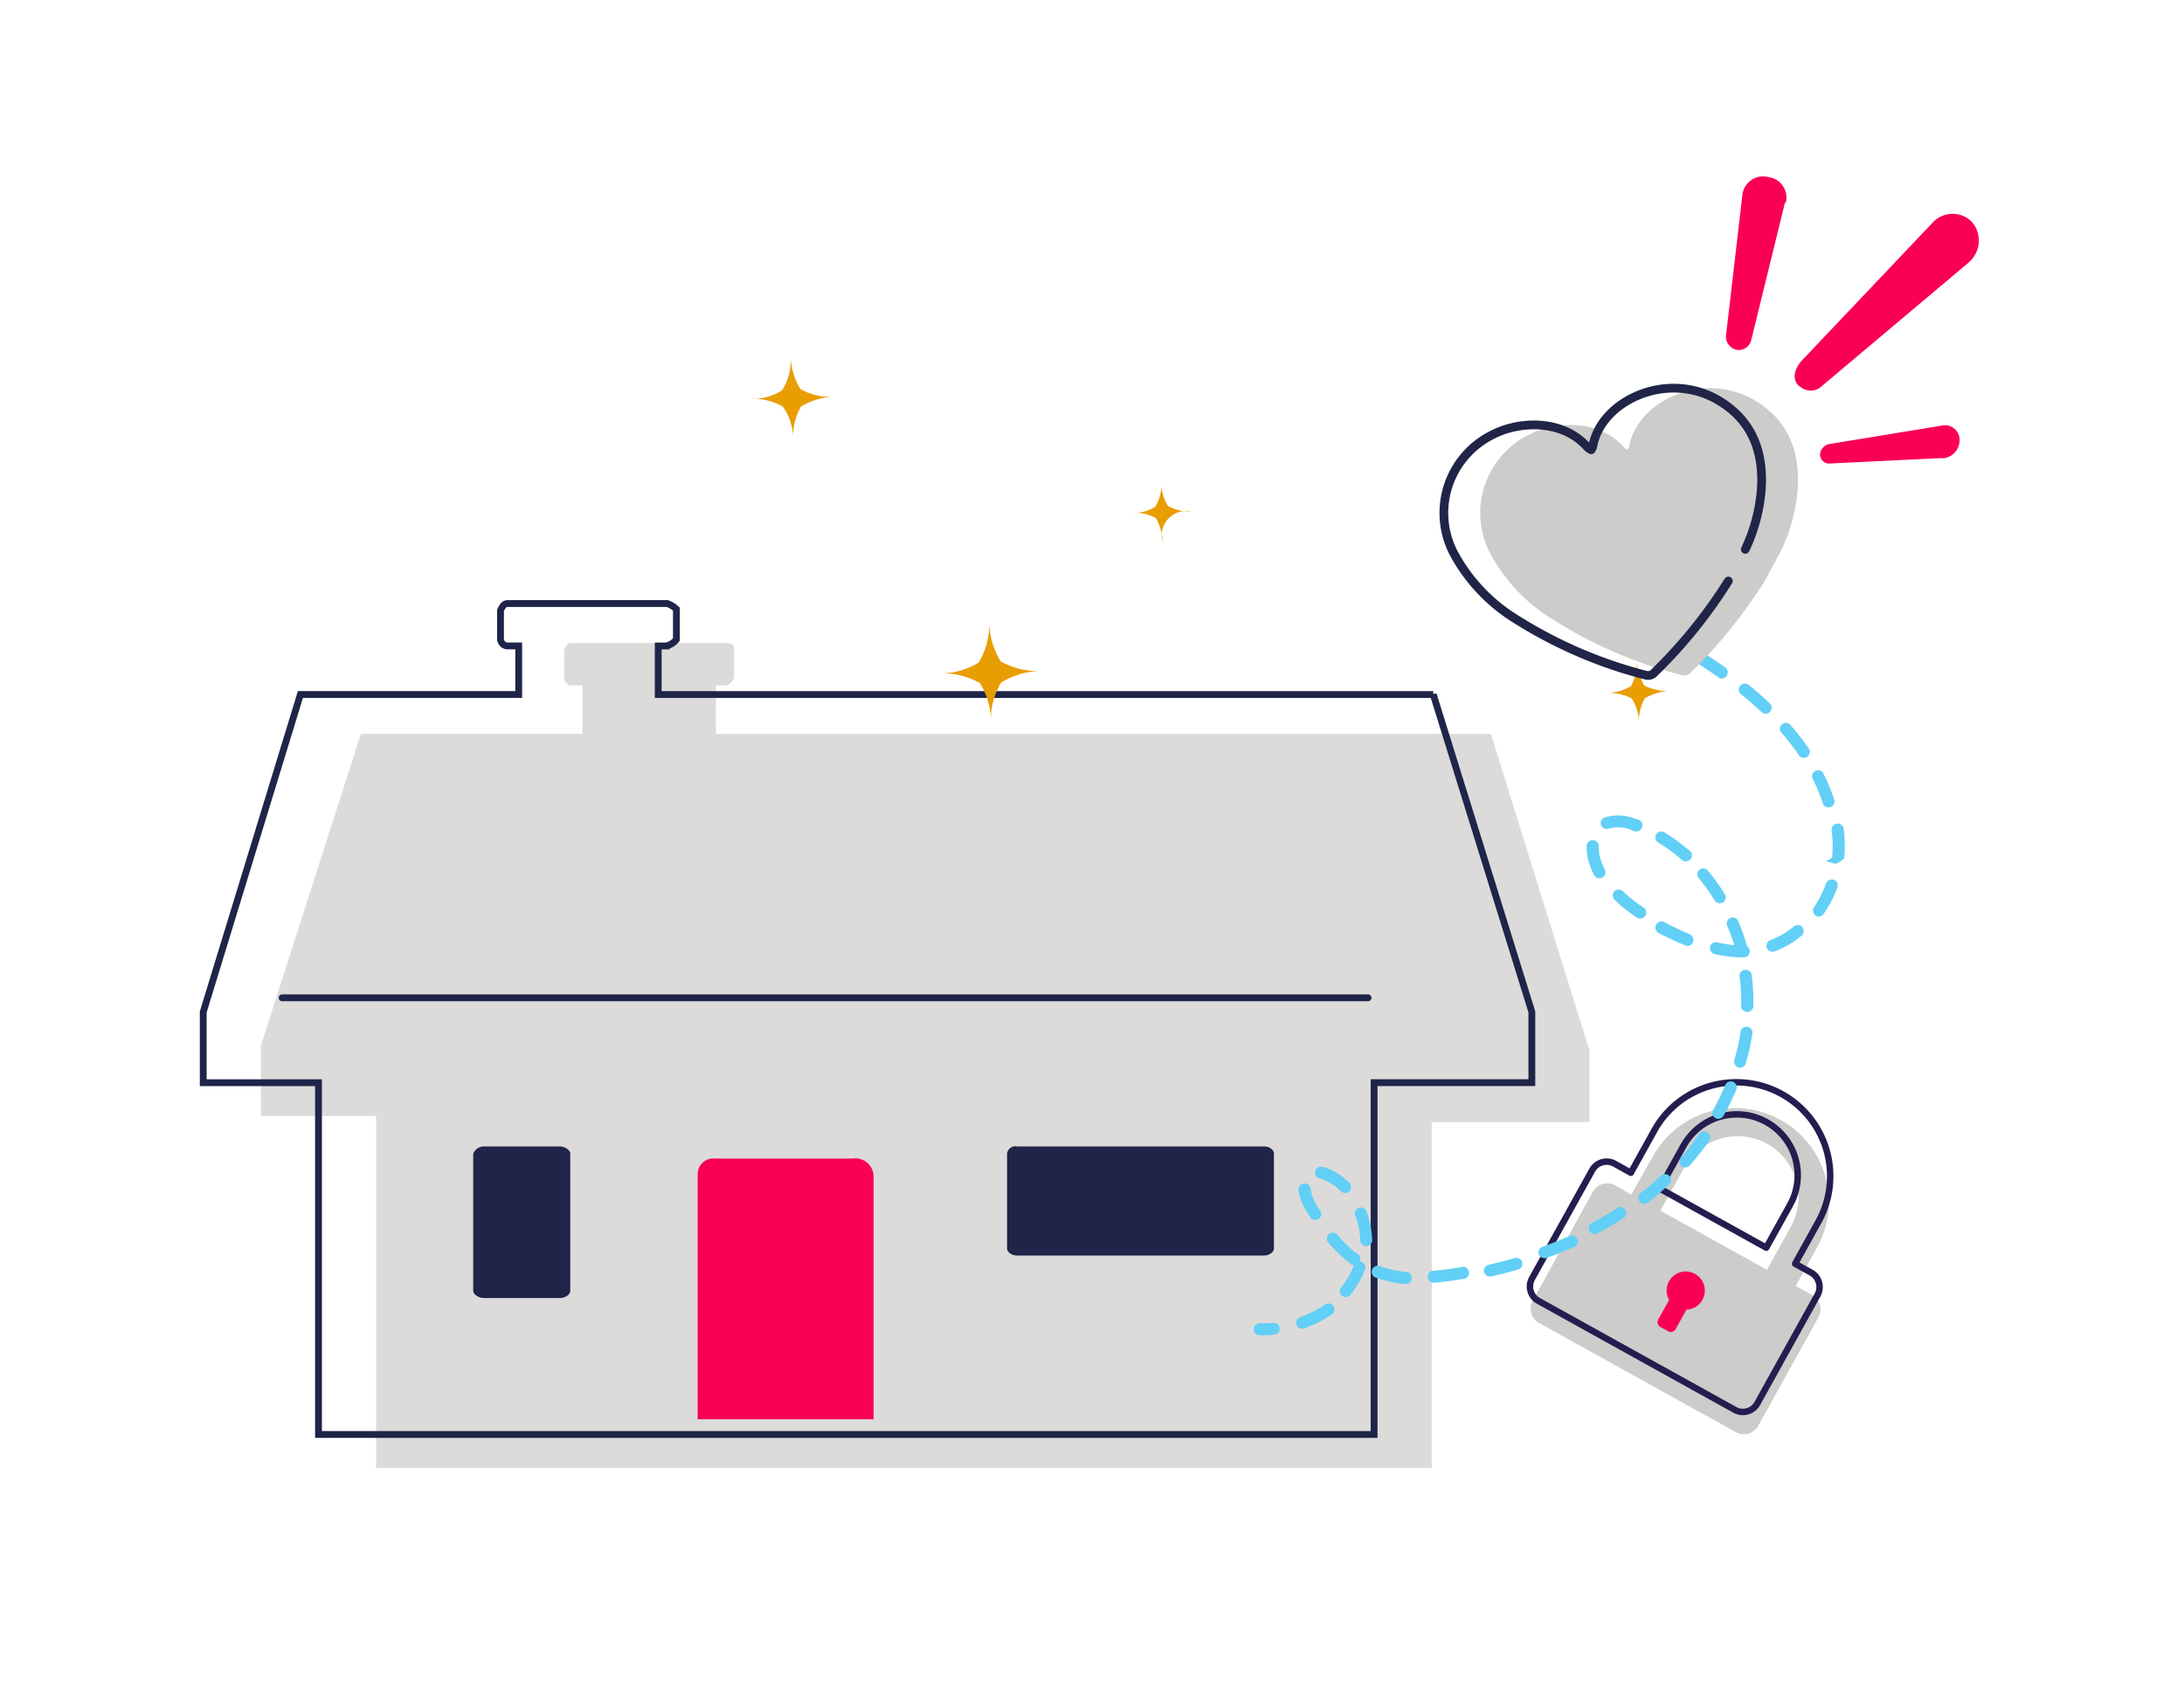 <svg id="Camada_1-2" xmlns="http://www.w3.org/2000/svg" width="250" height="194.444" viewBox="0 0 250 194.444">
  <g id="Grupo_27437" data-name="Grupo 27437">
    <path id="Caminho_739" d="M291.249,32.1,287.4,47.791a1.476,1.476,0,0,1-1.736,1.139h0a1.561,1.561,0,0,1-1.139-1.812l1.861-15.972A2.376,2.376,0,0,1,289,29.1a1,1,0,0,1,.319.063,2.341,2.341,0,0,1,2.09,2.569v.049a1.7,1.7,0,0,1-.069.326" transform="translate(-86.93 -8.889)" fill="#fa0055"/>
    <path id="Caminho_740" d="M314.021,73.859l-12.833.625A1.063,1.063,0,0,1,300,73.56h0v-.049a1.318,1.318,0,0,1,1.229-1.278l12.694-2.083a1.682,1.682,0,0,1,2.014,1.236,1.44,1.44,0,0,1,.042.424,2.086,2.086,0,0,1-1.937,2.083" transform="translate(-91.667 -21.421)" fill="#fa0055"/>
    <path id="Caminho_741" d="M315.718,40.845,298.982,54.928a1.844,1.844,0,0,1-2.562.083h0l-.146-.076c-.771-.8-.465-1.91.313-2.833L311.579,36.3a3.1,3.1,0,0,1,4.292-.354l.278.271a3.263,3.263,0,0,1-.417,4.6c-.014.014-.035.028-.049.042h0" transform="translate(-90.391 -10.768)" fill="#fa0055"/>
    <rect id="Retângulo_8581" data-name="Retângulo 8581" width="250" height="194.444" fill="none"/>
    <path id="Caminho_12470" data-name="Caminho 12470" d="M183.8,116.417H95.083v-5.556H96.34a1.438,1.438,0,0,0,.826-.937v-3.472c-.021-.4-.7-.451-.7-.451h-17.9c-.417,0-.632.194-.84.792v3.271a.855.855,0,0,0,.715.792h1.368v5.556H54.444L43,152.1v8.063H56.194v40.278H177.028V160.854h18.056v-8.187h0L183.8,116.41Z" transform="translate(-13.139 -32.389)" fill="#dcdbda"/>
    <path id="Caminho_12471" data-name="Caminho 12471" d="M174.3,109.917H85.583v-5.556h.9a2.081,2.081,0,0,0,1.181-.743v-3.472a2.782,2.782,0,0,0-1.056-.646H68.361c-.417,0-.618.306-.833.792v3.271a.848.848,0,0,0,.708.792h1.375v5.556H44.625L33.5,146.257v8.1H46.694v40.278H167.528V154.354h18.056v-8.1h0L174.3,109.91Z" transform="translate(-10.236 -30.403)" fill="none" stroke="#1f2449" stroke-width="0.78"/>
    <line id="Linha_15336" data-name="Linha 15336" x2="124.306" transform="translate(32.292 114.236)" fill="none" stroke="#1f2449" stroke-linecap="round" stroke-linejoin="round" stroke-width="0.78"/>
    <path id="Caminho_12472" data-name="Caminho 12472" d="M132.917,190.991H116.944a1.783,1.783,0,0,0-1.937,1.618.841.841,0,0,1-.007.132v28.1h20.139v-27.8a2.094,2.094,0,0,0-2.111-2.076h-.111Z" transform="translate(-35.139 -58.352)" fill="#fa0055"/>
    <path id="Caminho_12473" data-name="Caminho 12473" d="M167.132,188.993h28.285c.618,0,1.132.41,1.132.813v10.875c0,.4-.521.806-1.132.806H167.132c-.618,0-1.132-.41-1.132-.806V189.806a.963.963,0,0,1,1.083-.819.153.153,0,0,1,.056.007Z" transform="translate(-50.722 -57.743)" fill="#1f2449"/>
    <path id="Caminho_12474" data-name="Caminho 12474" d="M79.236,189h8.639c.625,0,1.236.417,1.236.833v15.7c0,.41-.514.826-1.236.826H79.236c-.611,0-1.236-.417-1.236-.826v-15.7A1.335,1.335,0,0,1,79.236,189Z" transform="translate(-23.833 -57.75)" fill="#1f2449"/>
    <path id="Caminho_12475" data-name="Caminho 12475" d="M284.519,204.085l-1.861-1.035,2.569-4.639a10.75,10.75,0,0,0-18.8-10.417l-2.6,4.611-1.84-1.062a1.887,1.887,0,0,0-2.556.729l-6.889,12.465a1.887,1.887,0,0,0,.729,2.556l22.528,12.5a1.887,1.887,0,0,0,2.556-.729l6.889-12.41a1.886,1.886,0,0,0-.715-2.562h-.014Zm-14.66-14.521a6.976,6.976,0,1,1,12.194,6.778l-2.7,4.861-12.194-6.771Z" transform="translate(-77.096 -55.828)" fill="#ccccca"/>
    <path id="Caminho_12476" data-name="Caminho 12476" d="M278.354,212.873a2.186,2.186,0,1,0-3.806.007l-1.243,2.236a.634.634,0,0,0,.243.854l.889.493a.634.634,0,0,0,.854-.243l1.243-2.236a2.183,2.183,0,0,0,1.819-1.1Z" transform="translate(-83.486 -64.047)" fill="#fa0055"/>
    <path id="Caminho_12477" data-name="Caminho 12477" d="M284.412,200.2l-1.868-1.035,2.569-4.639a10.749,10.749,0,0,0-18.507-10.937c-.1.174-.194.347-.292.521l-2.576,4.639-1.861-1.042a1.889,1.889,0,0,0-2.556.736l-6.889,12.4a1.888,1.888,0,0,0,.694,2.556l22.528,12.5a1.887,1.887,0,0,0,2.556-.729l6.889-12.41a1.894,1.894,0,0,0-.687-2.563Zm-14.66-14.507a6.971,6.971,0,1,1,12.187,6.771h0l-2.7,4.861-12.194-6.771,2.7-4.861Z" transform="translate(-77.058 -54.482)" fill="none" stroke="#231e4f" stroke-linecap="round" stroke-linejoin="round" stroke-width="0.74"/>
    <g id="Grupo_27435" data-name="Grupo 27435" transform="translate(143.507 71.954)">
      <path id="Caminho_12478" data-name="Caminho 12478" d="M273.042,104.646a.7.7,0,0,1,.271-.944.687.687,0,0,1,.646-.014c.479.278.951.549,1.424.833a.694.694,0,1,1-.472,1.306.757.757,0,0,1-.229-.132l-1.389-.819a.739.739,0,0,1-.257-.229Z" transform="translate(-226.91 -103.613)" fill="#62cff6"/>
      <path id="Caminho_12479" data-name="Caminho 12479" d="M213.747,184.57a.5.5,0,0,1-.062-.139.7.7,0,0,1,.417-.868,12.236,12.236,0,0,0,2.451-1.174l.306-.194a.692.692,0,0,1,.979.979.663.663,0,0,1-.229.153c-.111.076-.222.153-.34.222a13.628,13.628,0,0,1-2.722,1.306.69.69,0,0,1-.806-.285Zm5.007-3.625a.691.691,0,0,1,.049-.792,8.834,8.834,0,0,0,1.021-1.556,7.388,7.388,0,0,0,.444-1.056.691.691,0,0,1,.938-.285.7.7,0,0,1,.361.715,8.257,8.257,0,0,1-.535,1.25,9.829,9.829,0,0,1-1.174,1.792.7.7,0,0,1-.958.1.526.526,0,0,1-.146-.132v-.035Zm-3.486-8.792-.556-.917a5.989,5.989,0,0,1-.792-2.236.7.7,0,0,1,1.389-.16,4.359,4.359,0,0,0,.6,1.722c.181.306.354.6.535.882l.056.09h0a.694.694,0,0,1-1.16.694Zm1.958,2.729a.7.7,0,0,1,.34-.924.691.691,0,0,1,.764.125,14.214,14.214,0,0,0,2.222,2.16.7.7,0,1,1-.639,1.236.593.593,0,0,1-.194-.153,15.726,15.726,0,0,1-2.437-2.368.308.308,0,0,1-.056-.076Zm5.167,3.84a.7.7,0,0,1,.25-.951.708.708,0,0,1,.569-.056,12.014,12.014,0,0,0,3,.66.7.7,0,1,1-.139,1.389,13.433,13.433,0,0,1-3.34-.736.71.71,0,0,1-.347-.306h0Zm-6.486-11.347a.685.685,0,0,1-.09-.493.7.7,0,0,1,.806-.535,4.43,4.43,0,0,1,1.021.347,7.341,7.341,0,0,1,2.083,1.479.685.685,0,1,1-.972.965,5.971,5.971,0,0,0-1.715-1.215,2.752,2.752,0,0,0-.694-.243A.71.71,0,0,1,215.907,167.376Zm5.188,7.75a.612.612,0,0,1-.1-.34,8.918,8.918,0,0,0-.611-2.944.691.691,0,0,1,.535-.819.7.7,0,0,1,.736.312,10.088,10.088,0,0,1,.694,3.41.7.7,0,0,1-.694.694.682.682,0,0,1-.542-.312Zm7.715,4.167a.7.7,0,0,1,.236-.951.725.725,0,0,1,.292-.1c.868-.062,1.813-.174,2.889-.347l.285-.049a.694.694,0,0,1,.472,1.306.787.787,0,0,1-.25.042l-.292.049c-1.118.181-2.083.3-3,.368a.688.688,0,0,1-.618-.319Zm6.431-.694a.834.834,0,0,1-.09-.215.693.693,0,0,1,.521-.812c1.049-.243,2.083-.507,3.111-.8a.694.694,0,0,1,.764.618.7.7,0,0,1-.382.694c-1.042.3-2.083.576-3.194.813a.691.691,0,0,1-.715-.3h-.014Zm6.25-2.083a.79.79,0,0,1-.069-.132.7.7,0,0,1,.417-.875c1.014-.368,2.014-.764,2.979-1.188a.694.694,0,1,1,.785,1.146.721.721,0,0,1-.236.1c-.986.431-2.021.847-3.069,1.222a.7.7,0,0,1-.785-.278h-.021Zm5.736-2.778V173.7a.691.691,0,0,1,.278-.924c.806-.431,1.59-.882,2.347-1.354l.417-.264a.692.692,0,0,1,.965.993.717.717,0,0,1-.229.146l-.431.271c-.778.493-1.6.965-2.424,1.389a.7.7,0,0,1-.9-.222h-.021Zm5.688-3.472a.7.7,0,0,1,.16-.9c.486-.375.965-.771,1.424-1.167.34-.292.694-.6,1-.9a.689.689,0,0,1,.958.208.7.7,0,0,1-.021.785c-.34.319-.694.639-1.042.944-.479.41-.979.819-1.486,1.208a.7.7,0,0,1-.958-.118c0-.021-.014-.035-.014-.056Zm4.729-4.167a.7.7,0,0,1,.063-.806,30.971,30.971,0,0,0,1.965-2.514.7.7,0,1,1,1.264.583.708.708,0,0,1-.146.208,31.4,31.4,0,0,1-2.083,2.625.7.7,0,0,1-.965.062.63.63,0,0,1-.076-.153h-.021Zm3.743-5.556a.69.69,0,0,1,0-.694,31.041,31.041,0,0,0,1.389-2.861.683.683,0,0,1,1.257.535,30.578,30.578,0,0,1-1.465,2.993.7.7,0,0,1-.924.264.766.766,0,0,1-.236-.236h-.021Zm-13.6-27.479v-.049a10.357,10.357,0,0,1-.542-1.243,5.909,5.909,0,0,1-.34-2.222.7.7,0,0,1,1.389.056,4.608,4.608,0,0,0,.264,1.708,7.21,7.21,0,0,0,.458,1.063.695.695,0,0,1-1.181.694l-.049-.014ZM250,135.64a.692.692,0,0,1,.09-.84.7.7,0,0,1,.965,0,16.385,16.385,0,0,0,2.451,1.931.686.686,0,0,1,.035.979.694.694,0,0,1-.785.167,17.1,17.1,0,0,1-2.653-2.083.5.5,0,0,1-.1-.187Zm13.889,19.049a.711.711,0,0,1-.083-.556,24.831,24.831,0,0,0,.694-3.09.695.695,0,1,1,1.389-.042.8.8,0,0,1-.042.257,26.256,26.256,0,0,1-.729,3.257.693.693,0,0,1-.84.465.627.627,0,0,1-.389-.326v.035Zm-9.028-15.4a.695.695,0,0,1,.889-.972c1.063.556,2.007,1,2.9,1.389a.7.7,0,0,1-.292,1.361.83.83,0,0,1-.229-.09c-.924-.382-1.91-.84-3-1.389a.718.718,0,0,1-.264-.326v.035Zm-6.25-11.931a.615.615,0,0,1-.056-.118.688.688,0,0,1,.389-.882,5.276,5.276,0,0,1,3.66.2.7.7,0,1,1-.208,1.375.57.57,0,0,1-.243-.09,4.042,4.042,0,0,0-2.708-.215.692.692,0,0,1-.826-.306v.035ZM264.691,148.3a.717.717,0,0,1-.1-.382v-.771a21.862,21.862,0,0,0-.16-2.431.707.707,0,1,1,1.347-.431.835.835,0,0,1,.035.264,21.656,21.656,0,0,1,.174,2.6v.813a.7.7,0,0,1-1.285.34Zm-3.576-6.618a.7.7,0,0,1-.09-.514.693.693,0,0,1,.819-.514,13.367,13.367,0,0,0,1.958.313,20.814,20.814,0,0,0-.847-2.306.7.7,0,0,1,.514-.84.688.688,0,0,1,.743.3,23.61,23.61,0,0,1,1.056,2.972.7.7,0,0,1,.194.965.679.679,0,0,1-.528.306,13.953,13.953,0,0,1-3.4-.375.69.69,0,0,1-.424-.34v.035Zm-6.25-12.694a.681.681,0,0,1,.938-.931,20.136,20.136,0,0,1,2.729,1.986.7.7,0,1,1-.7,1.2.686.686,0,0,1-.2-.174,18.284,18.284,0,0,0-2.535-1.84.652.652,0,0,1-.236-.278v.035Zm4.8,4.229a.683.683,0,0,1,1.1-.8,22.8,22.8,0,0,1,1.847,2.542l.111.181a.684.684,0,1,1-1.167.715l-.1-.167a22.612,22.612,0,0,0-1.736-2.4.352.352,0,0,1-.062-.111v.035Zm7.931,8.181a.525.525,0,0,1-.062-.125.693.693,0,0,1,.4-.875,8.911,8.911,0,0,0,1.632-.806,9.611,9.611,0,0,0,.979-.694.693.693,0,1,1,1.035.924.806.806,0,0,1-.167.139,11.472,11.472,0,0,1-1.125.806,9.859,9.859,0,0,1-1.882.924.7.7,0,0,1-.812-.292Zm5.333-4.014a.7.7,0,0,1,0-.75,12.678,12.678,0,0,0,1.389-2.736.684.684,0,1,1,1.285.472,13.55,13.55,0,0,1-1.576,3.035.7.7,0,0,1-.944.174.584.584,0,0,1-.153-.167v-.028Zm-13.889-29.132a.7.7,0,0,1,.944-.937c.979.625,1.875,1.222,2.729,1.833a.7.7,0,0,1-.583,1.264.763.763,0,0,1-.215-.153c-.84-.59-1.715-1.181-2.674-1.8a.579.579,0,0,1-.208-.181v-.028Zm15.278,23.076a1.764,1.764,0,0,0,.694-.431v-.062a14.564,14.564,0,0,0-.069-3.062.7.7,0,0,1,1.382-.174,16.407,16.407,0,0,1,.076,3.354v.076s-.708.639-1.076.611a8.257,8.257,0,0,1-1.007-.285v-.028Zm-9.924-19.3a.693.693,0,0,1,.306-.931.7.7,0,0,1,.7.042c.882.694,1.722,1.444,2.493,2.181a.685.685,0,0,1-.972.965c-.743-.694-1.556-1.424-2.41-2.083a1.658,1.658,0,0,1-.09-.146Zm9.618,12.875a.629.629,0,0,1-.076-.153,19.3,19.3,0,0,0-1.2-2.91.695.695,0,0,1,1.222-.618,21.97,21.97,0,0,1,1.285,3.1.68.68,0,0,1-1.2.6l-.028-.028Zm-4.917-8.375a.694.694,0,0,1,1.1-.812c.444.514.875,1.042,1.278,1.563.264.354.528.694.771,1.069a.692.692,0,0,1-.979.979.737.737,0,0,1-.146-.215c-.236-.34-.479-.694-.736-1.007-.382-.507-.792-1.007-1.215-1.5l-.069-.083Z" transform="translate(-208.789 -104.719)" fill="#62cff6"/>
      <path id="Caminho_12480" data-name="Caminho 12480" d="M206.754,219.211a.734.734,0,0,1-.1-.382.7.7,0,0,1,.694-.694,11.606,11.606,0,0,0,1.556-.056.684.684,0,0,1,.132,1.361,14.224,14.224,0,0,1-1.722.063A.678.678,0,0,1,206.754,219.211Z" transform="translate(-206.65 -138.589)" fill="#62cff6"/>
    </g>
    <path id="Caminho_3675" d="M160.794,114.078a8.249,8.249,0,0,1,1.181-4.583,8.988,8.988,0,0,1,4.444-1.319,8.563,8.563,0,0,1-4.514-1.111,9.23,9.23,0,0,1-1.319-4.444A8.121,8.121,0,0,1,159.4,107.2a8.191,8.191,0,0,1-4.375,1.25,8.563,8.563,0,0,1,4.514,1.111A8.357,8.357,0,0,1,160.794,114.078Z" transform="translate(-47.37 -31.356)" fill="#e89d00"/>
    <path id="Caminho_3674-2" d="M190.133,86.356a2.78,2.78,0,0,1,1.875-3.4,3.029,3.029,0,0,1,1.389-.069,5.076,5.076,0,0,1-2.639-.625,4.851,4.851,0,0,1-.764-2.639,4.711,4.711,0,0,1-.694,2.708,4.254,4.254,0,0,1-2.569.694,5.076,5.076,0,0,1,2.639.625A5.724,5.724,0,0,1,190.133,86.356Z" transform="translate(-57.056 -24.328)" fill="#e89d00"/>
    <path id="Caminho_3675-2" d="M128.591,68.305a7,7,0,0,1,.9-3.75,7.64,7.64,0,0,1,3.611-1.111,6.9,6.9,0,0,1-3.681-.9,7.64,7.64,0,0,1-1.111-3.611,6.429,6.429,0,0,1-.972,3.75,5.988,5.988,0,0,1-3.611.972,6.9,6.9,0,0,1,3.681.9A6.3,6.3,0,0,1,128.591,68.305Z" transform="translate(-37.806 -18.006)" fill="#e89d00"/>
    <path id="Caminho_3675-2-2" d="M268.572,116.064a5.468,5.468,0,0,1,.694-2.778,6.227,6.227,0,0,1,2.639-.833,6.007,6.007,0,0,1-2.708-.625,6.116,6.116,0,0,1-.833-2.708,5.468,5.468,0,0,1-.694,2.778,5.223,5.223,0,0,1-2.639.764,6.007,6.007,0,0,1,2.708.625A4.836,4.836,0,0,1,268.572,116.064Z" transform="translate(-80.981 -33.342)" fill="#e89d00"/>
    <g id="Grupo_27436" data-name="Grupo 27436" transform="translate(165.276 44.44)">
      <path id="Caminho_12481" data-name="Caminho 12481" d="M275.3,65.059c-5.812-3.34-13.333.1-14.264,5.382a1.768,1.768,0,0,1-.167.347,1.818,1.818,0,0,1-.368-.229c-2.937-3.361-7.91-3.014-10.806-1.556l-.306.153A9.987,9.987,0,0,0,245.1,82.587a19.991,19.991,0,0,0,7.139,7.59,51.414,51.414,0,0,0,14.937,6.437,1.023,1.023,0,0,0,.806-.208,56.662,56.662,0,0,0,8.576-10.59L278.5,82.2a19.655,19.655,0,0,0,1.833-6.882c.285-4.333-1.062-7.965-5.035-10.25Z" transform="translate(-239.831 -63.734)" fill="#ccccca"/>
      <g id="Grupo_24051">
        <path id="Caminho_10303" d="M273.672,83.015a56.166,56.166,0,0,1-8.576,10.59.967.967,0,0,1-.806.208,51.957,51.957,0,0,1-14.937-6.437,19.938,19.938,0,0,1-7.139-7.59A9.989,9.989,0,0,1,246.5,66.356l.306-.153c2.889-1.458,7.861-1.806,10.806,1.556a2.034,2.034,0,0,0,.368.229,2.668,2.668,0,0,0,.167-.347c.931-5.292,8.451-8.722,14.264-5.382,3.965,2.285,5.319,5.917,5.035,10.25a19.575,19.575,0,0,1-1.833,6.882" transform="translate(-241.108 -60.937)" fill="none" stroke="#202447" stroke-linecap="round" stroke-linejoin="round" stroke-width="1"/>
      </g>
    </g>
  </g>
</svg>
